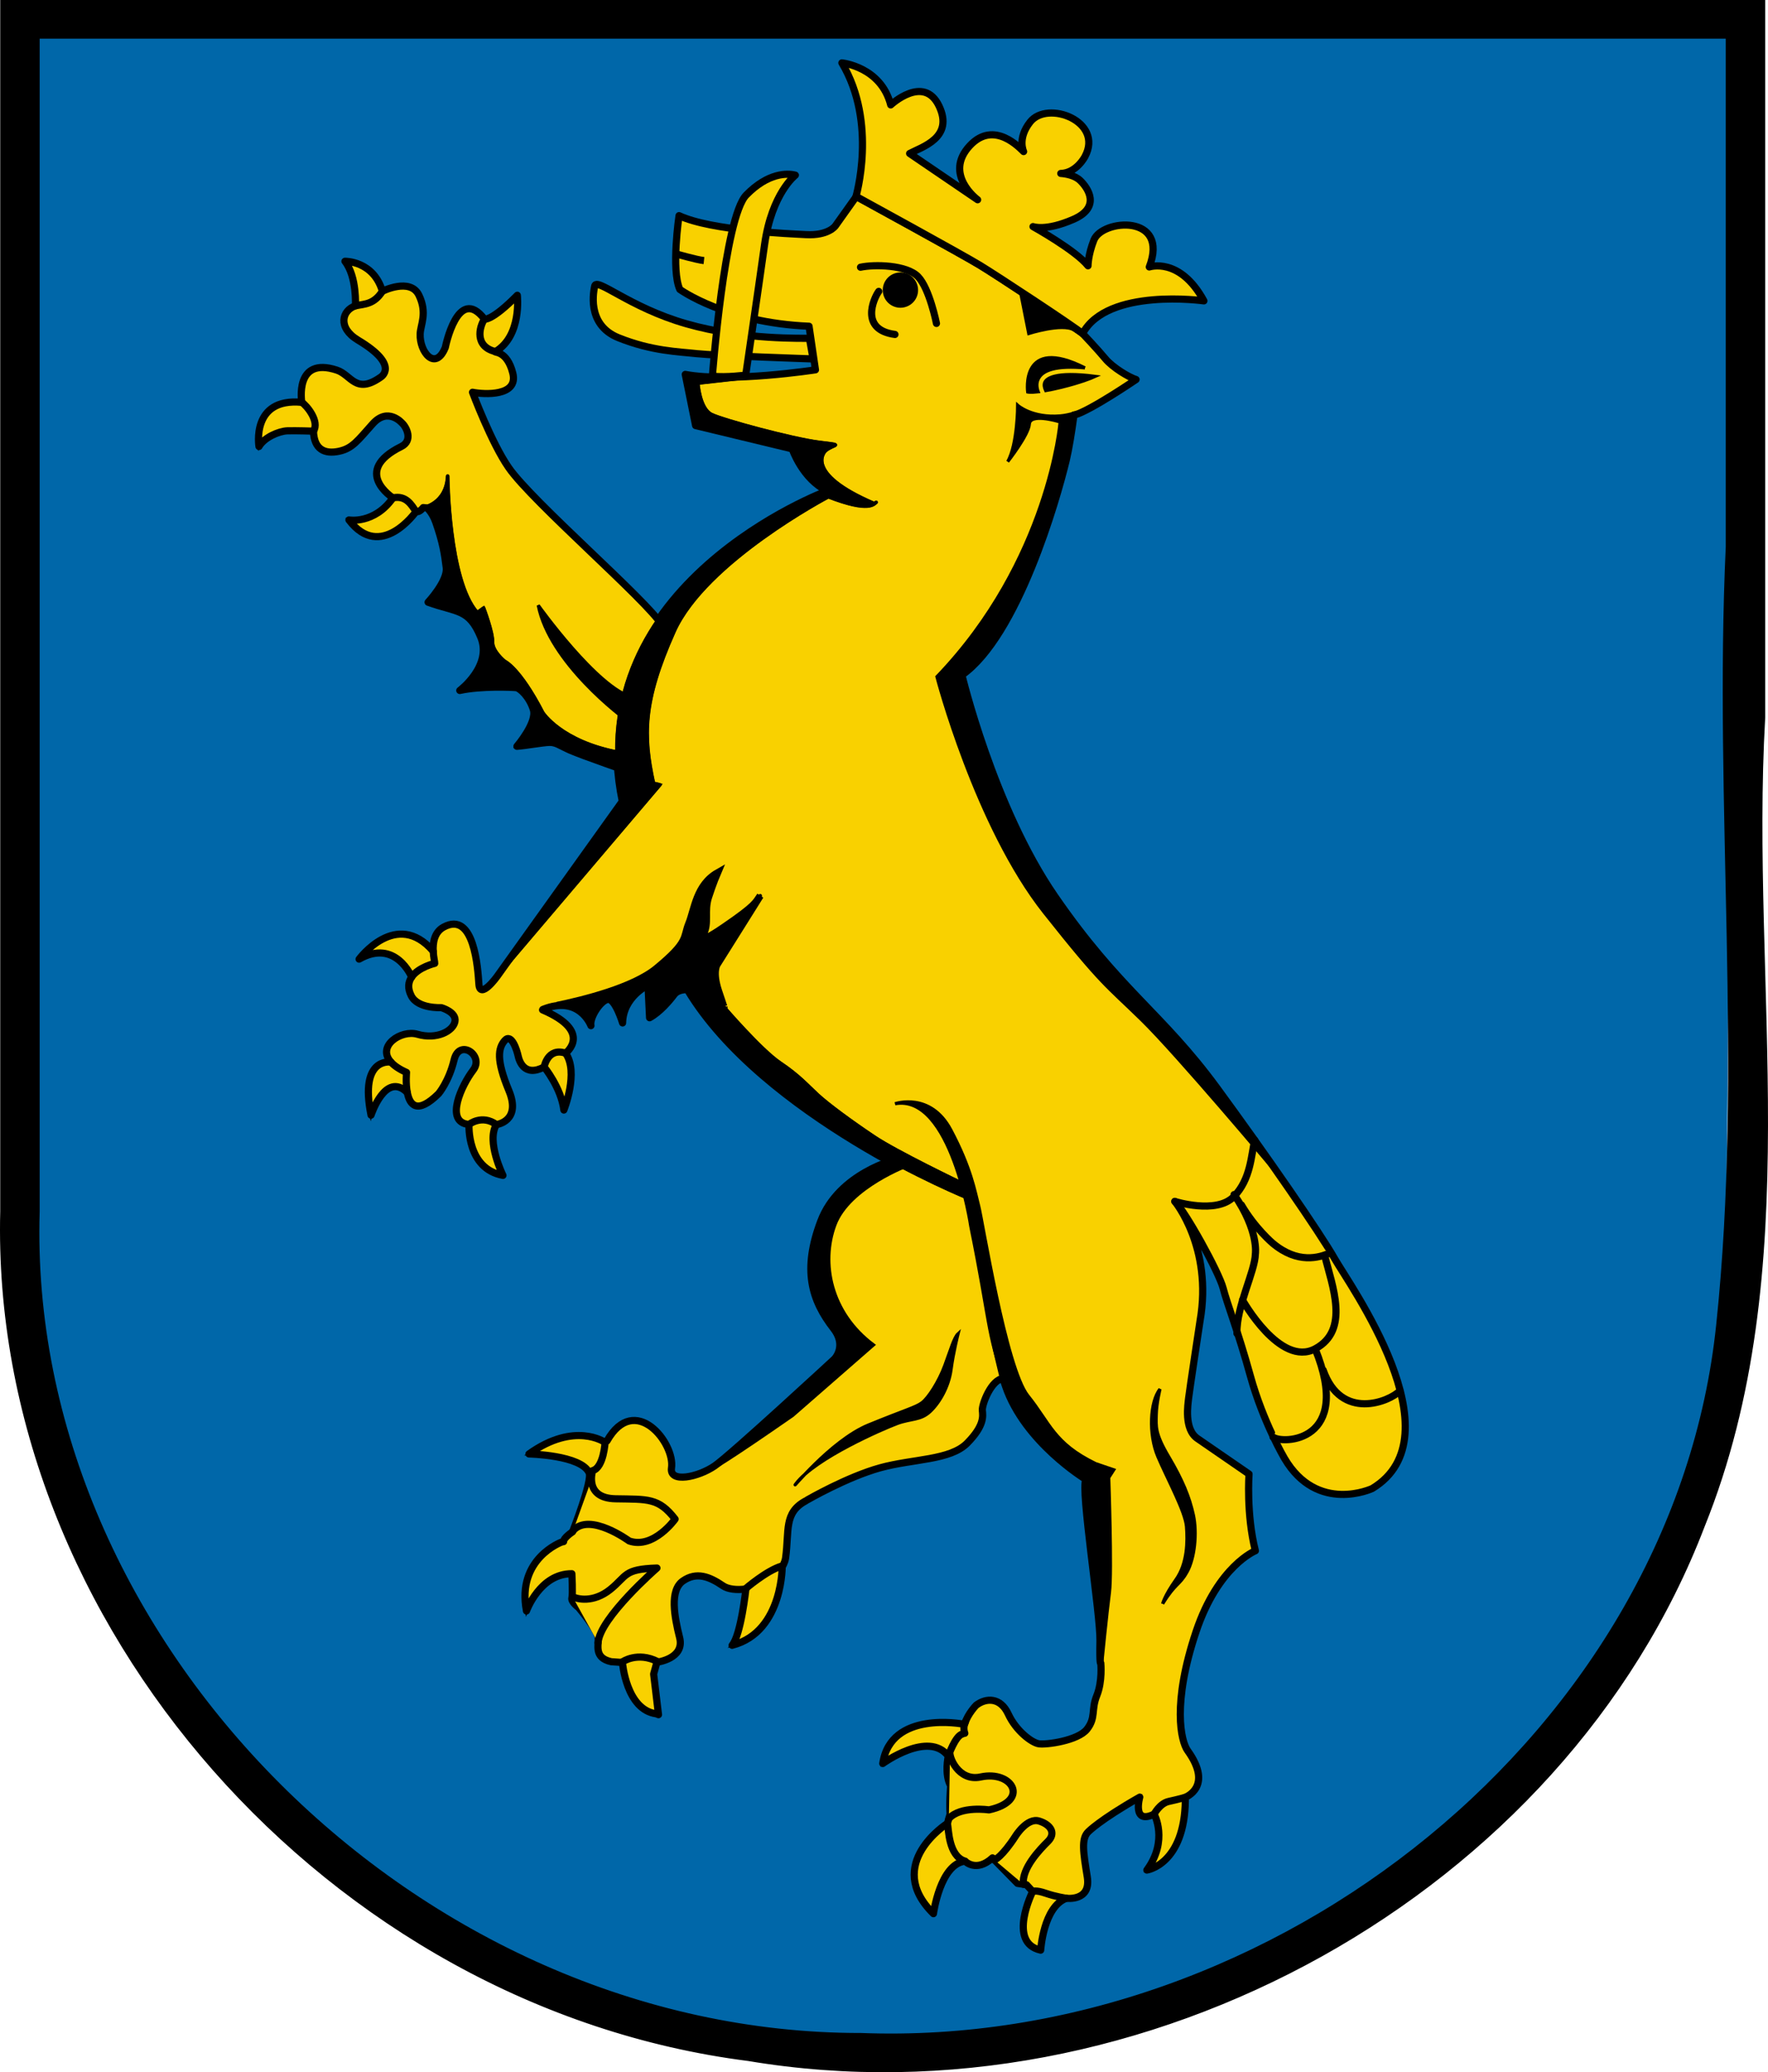 <svg xmlns:dc="http://purl.org/dc/elements/1.1/" xmlns:cc="http://creativecommons.org/ns#" xmlns:rdf="http://www.w3.org/1999/02/22-rdf-syntax-ns#" xmlns:svg="http://www.w3.org/2000/svg" xmlns="http://www.w3.org/2000/svg" xmlns:sodipodi="http://sodipodi.sourceforge.net/DTD/sodipodi-0.dtd" xmlns:inkscape="http://www.inkscape.org/namespaces/inkscape" width="532.961" height="624.699" id="svg3090" sodipodi:version="0.32" inkscape:version="0.46" sodipodi:docname="Wappen_Biberach.svg" inkscape:output_extension="org.inkscape.output.svg.inkscape"><defs id="defs3092"><clipPath id="clipPath3255"><path d="M 0.03,841.95 L 595.29,841.95 L 595.29,0.03 L 0.03,0.03 L 0.03,841.95 z" id="path3257"></path></clipPath><clipPath id="clipPath3249"><path d="M -0.138,841.445 L 595.138,841.445 L 595.138,-0.445 L -0.138,-0.445 L -0.138,841.445 z" id="path3251"></path></clipPath><clipPath id="clipPath307"><path id="path309" d="M 9.827,586.634 L 68.413,586.634 L 68.413,556.931 L 9.827,556.931 L 9.827,586.634 z"></path></clipPath><clipPath id="clipPath313"><path id="path315" d="M -0.429,595.138 L 1133.429,595.138 L 1133.429,-0.138 L -0.429,-0.138 L -0.429,595.138 z"></path></clipPath><clipPath id="clipPath319"><path id="path321" d="M 0.015,595.29 L 1133.865,595.29 L 1133.865,0 L 0.015,0 L 0.015,595.29 z"></path></clipPath><clipPath id="clipPath327"><path id="path329" d="M 0.015,0 L 1133.865,0 L 1133.865,595.29 L 0.015,595.29 L 0.015,0 z"></path></clipPath><clipPath id="clipPath335"><path id="path337" d="M 9.827,586.634 L 68.413,586.634 L 68.413,556.931 L 9.827,556.931 L 9.827,586.634 z"></path></clipPath><clipPath id="clipPath341"><path id="path343" d="M -0.429,595.138 L 1133.429,595.138 L 1133.429,-0.138 L -0.429,-0.138 L -0.429,595.138 z"></path></clipPath><clipPath id="clipPath347"><path id="path349" d="M 0.015,595.29 L 1133.865,595.29 L 1133.865,0 L 0.015,0 L 0.015,595.29 z"></path></clipPath><clipPath id="clipPath357"><path id="path359" d="M -0.313,-19.242 L 34.199,-19.242 L 34.199,1.325 L -0.313,1.325 L -0.313,-19.242 z"></path></clipPath><clipPath id="clipPath365"><path id="path367" d="M 0,1 L 0,-0.325 L 1,-0.325 L 1,1"></path></clipPath><clipPath id="clipPath371"><path id="path373" d="M -0.015,1.026 L 1.769,1.026 L 1.769,0 L -0.015,0 L -0.015,1.026 z"></path></clipPath><clipPath id="clipPath377"><path id="path379" d="M -0.327,1.32 L 34.186,1.32 L 34.186,-19.247 L -0.327,-19.247 L -0.327,1.32 z"></path></clipPath><clipPath id="clipPath383"><path id="path385" d="M -0.313,1.325 L 34.2,1.325 L 34.2,-19.242 L -0.313,-19.242 L -0.313,1.325 z"></path></clipPath></defs><path style="opacity:1;fill:#0067a9;fill-opacity:1;fill-rule:nonzero;stroke:none;stroke-width:3;stroke-linecap:square;stroke-linejoin:miter;stroke-miterlimit:4;stroke-dasharray:none;stroke-opacity:1" d="M 216.514,618.608 C 184.407,612.496 156.352,601.897 130.143,585.978 C 60.599,543.739 14.323,475.269 5.243,401.175 C 3.807,389.457 3.082,320.726 3.078,196.057 L 3.073,8.562 L 262.634,8.562 L 522.195,8.562 L 521.403,205.848 C 520.535,422.077 520.988,413.496 508.465,450.874 C 496.637,486.177 478.959,513.949 449.652,543.268 C 409.377,583.56 360.866,609.031 306.734,618.307 C 284.783,622.069 235.555,622.233 216.514,618.608 L 216.514,618.608 z" id="path3878"></path><path d="M 1.643,1.574 C 1.643,122.778 1.643,243.981 1.643,365.185 C -1.46,488.473 100.168,603.806 225.792,619.759 C 344.249,639.627 470.267,569.644 512.36,459.715 C 543.482,382.542 525.911,297.287 530.544,216.286 C 530.544,144.73 530.544,73.131 530.544,1.574 C 354.258,1.574 177.929,1.574 1.643,1.574 z M 10.386,10.083 C 180.858,10.083 351.33,10.083 521.802,10.083 C 521.802,61.687 521.802,113.248 521.802,164.852 C 518.174,243.003 527.135,321.536 518.917,399.474 C 506.197,522.209 385.38,619.249 259.537,614.442 C 125.607,614.612 6.408,495.578 10.386,365.185 C 10.386,246.832 10.386,128.436 10.386,10.083 z" id="path2244" style="fill:#000000;fill-opacity:1;fill-rule:nonzero;stroke:#000000;stroke-width:3.148;stroke-linecap:round;stroke-linejoin:miter;stroke-miterlimit:4;stroke-dasharray:none;stroke-dashoffset:0;stroke-opacity:1"></path><path d="M 326.351,100.558 C 326.351,100.558 330.988,105.465 333.189,108.136 C 335.39,110.807 340.411,113.798 342.458,114.4 C 342.458,114.4 328.522,123.904 323.915,125.1 L 323.759,125.082 C 323.054,130.236 322.258,135.182 321.406,138.784 C 318.558,150.585 306.871,191.598 289.979,203.514 C 289.979,203.514 299.454,243.304 317.917,270.127 C 337.485,298.522 350.108,305.187 366.75,327.839 C 381.441,347.838 397.957,371.697 402.329,379.447 C 406.693,387.158 439.786,432.937 413.662,448.729 C 413.662,448.729 397.129,456.497 387.206,439.627 C 387.206,439.627 380.78,428.75 376.954,414.896 C 373.129,401.053 369.983,393.265 368.722,388.371 C 367.45,383.48 357.244,365.035 354.146,362.186 C 354.146,362.186 365.624,376.037 361.751,398.177 C 361.751,398.177 358.528,419.523 358.317,421.423 C 358.106,423.322 356.846,430.844 360.972,433.666 L 376.525,444.356 C 376.525,444.356 375.638,456.529 378.429,467.5 C 378.429,467.5 367.219,472.013 360.565,491.846 C 353.284,513.555 355.981,524.909 358.004,527.732 C 365.947,538.778 357.155,541.865 357.155,541.865 L 357.32,542.626 C 357.088,562.102 345.716,563.75 345.716,563.75 C 352.283,554.85 347.925,546.89 347.925,546.89 C 341.154,550.191 343.583,541.774 343.583,541.774 C 331.508,548.638 328.05,552.204 328.05,552.204 C 325.883,554.299 326.551,558.41 327.75,565.834 C 328.959,573.255 321.457,572.262 321.457,572.262 C 314.518,574.792 313.717,587.899 313.717,587.899 C 303.525,585.667 311.301,570.198 311.301,570.198 L 309.441,568.178 L 306.718,567.764 L 299.189,560.088 C 294.301,564.596 290.907,561.086 290.907,561.086 C 283.394,561.887 281.385,576.903 281.385,576.903 C 266.205,561.97 285.603,549.687 285.603,549.687 L 286.405,546.882 L 286.529,547.456 C 286.028,545.142 286.584,538.332 286.584,538.332 C 284.623,534.926 285.858,529.398 285.858,529.398 C 279.916,521.563 266.102,531.631 266.102,531.631 C 268.492,515.55 290.239,519.739 290.239,519.739 L 290.823,519.612 C 291.776,516.579 294.273,514.06 294.273,514.06 C 297.291,511.769 301.591,511.655 303.935,516.717 C 306.283,521.8 310.972,525.319 313.121,525.691 C 315.257,526.057 324.912,524.781 327.673,521.304 C 330.429,517.807 328.881,515.44 330.63,511.146 C 332.377,506.843 331.827,501.381 331.827,501.381 C 331.827,501.381 331.435,502.501 331.59,494.598 C 331.752,486.724 325.614,448.447 327.352,446 C 327.352,446 308.844,434.853 303.06,417.717 C 297.273,400.571 298.618,399.13 292.633,369.632 L 291.103,361.494 C 291.103,361.494 229.877,336.229 207.206,298.348 C 207.206,298.348 204.466,298.124 203.195,299.85 C 201.912,301.578 198.954,305.118 195.81,306.825 L 195.336,296.998 C 195.336,296.998 187.831,300.489 187.674,308.383 C 187.674,308.383 185.462,301.003 183.241,301.277 C 181.025,301.571 177.631,306.843 178.144,309.207 C 178.144,309.207 174.654,299.836 163.633,304.297 L 163.547,304.44 C 178.982,311.065 170.491,317.493 170.491,317.493 C 174.564,323.216 169.977,334.638 169.977,334.638 C 169.149,327.891 164.038,321.668 164.038,321.668 C 158.053,324.798 156.519,319.839 156.185,318.297 C 155.85,316.754 154.222,311.36 152.179,313.646 C 150.161,315.937 149.548,319.508 153.406,328.788 C 157.25,338.061 149.632,339.029 149.632,339.029 C 146.534,344.092 151.621,354.327 151.621,354.327 C 140.607,352.315 141.383,338.985 141.383,338.985 L 141.361,338.99 C 133.858,338.318 139.23,327.047 142.629,322.613 C 146.045,318.207 138.463,312.944 136.897,319.487 C 135.332,326.039 132.211,329.698 132.211,329.698 C 125.715,336.108 123.499,333.099 122.78,329.351 L 122.769,329.353 C 116.201,322.856 111.848,336.174 111.848,336.174 C 108.282,318.588 117.806,320.178 117.806,320.178 L 117.866,320.186 C 113.446,315.304 120.957,310.372 125.8,311.786 C 131.696,313.5 136.624,310.806 137.145,307.949 C 137.686,305.077 133.03,303.768 133.03,303.768 C 133.03,303.768 125.978,304.147 123.986,300.22 C 122.768,297.854 123.102,295.98 124.092,294.533 L 124.099,294.562 C 124.099,294.562 119.292,282.858 108.244,289.147 C 108.244,289.147 119.495,273.929 130.542,286.714 L 130.591,286.776 C 130.454,284.248 130.864,281.042 133.733,279.478 C 142.979,274.47 144.035,291.969 144.372,296.721 C 144.72,301.471 149.836,294.386 149.836,294.386 L 187.588,241.591 C 174.015,175.798 249.363,147.976 249.363,147.976 C 241.947,144.51 238.79,135.316 238.79,135.316 L 209.681,128.291 L 206.573,112.873 C 220.233,115.43 245.812,111.489 245.812,111.489 L 243.889,98.341 C 218.838,97.343 204.933,87.259 204.933,87.259 C 202.272,81.385 204.691,65.007 204.691,65.007 C 214.422,69.555 238.162,70.465 242.956,70.73 C 249.689,71.102 251.804,68.117 251.804,68.117 L 257.973,59.438 L 258.531,59.462 C 258.531,59.462 290.431,76.92 295.431,79.978 C 300.442,83.033 323.337,98.095 326.351,100.558" id="path511" style="fill:#f9d100;fill-opacity:1;fill-rule:nonzero;stroke:#000000;stroke-width:0.952;stroke-opacity:1"></path><path d="M 326.355,100.56 C 326.355,100.56 330.994,105.467 333.194,108.134 C 335.396,110.812 340.412,113.795 342.465,114.409 C 342.465,114.409 328.517,123.909 323.92,125.094 L 323.753,125.086 C 323.049,130.236 322.258,135.184 321.407,138.789 C 318.561,150.592 306.866,191.597 289.978,203.511 C 289.978,203.511 299.456,243.301 317.925,270.12 C 337.477,298.524 350.108,305.184 366.757,327.83 C 381.445,347.846 397.959,371.701 402.331,379.447 C 406.695,387.161 439.789,432.938 413.659,448.732 C 413.659,448.732 397.129,456.498 387.205,439.63 C 387.205,439.63 380.787,428.754 376.953,414.891 C 373.124,401.048 369.979,393.258 368.72,388.368 C 367.45,383.48 357.241,365.042 354.15,362.182 C 354.15,362.182 365.626,376.032 361.756,398.174 C 361.756,398.174 358.518,419.517 358.314,421.426 C 358.108,423.324 356.848,430.845 360.967,433.659 L 376.516,444.364 C 376.516,444.364 375.644,456.523 378.433,467.502 C 378.433,467.502 367.219,472.008 360.565,491.841 C 353.282,513.554 355.988,524.915 358,527.733 C 365.954,538.772 357.161,541.871 357.161,541.871 L 357.325,542.629 C 357.092,562.107 345.722,563.756 345.722,563.756 C 352.284,554.843 347.922,546.886 347.922,546.886 C 341.157,550.184 343.58,541.771 343.58,541.771 C 331.5,548.638 328.06,552.208 328.06,552.208 C 325.886,554.29 326.559,558.413 327.76,565.831 C 328.96,573.249 321.464,572.26 321.464,572.26 C 314.522,574.791 313.712,587.897 313.712,587.897 C 303.532,585.669 311.299,570.206 311.299,570.206 L 309.438,568.183 L 306.722,567.767 L 299.186,560.08 C 294.295,564.593 290.908,561.08 290.908,561.08 C 283.395,561.893 281.387,576.902 281.387,576.902 C 266.212,561.967 285.602,549.687 285.602,549.687 L 286.405,546.877 L 286.531,547.456 C 286.028,545.138 286.582,538.332 286.582,538.332 C 284.628,534.917 285.858,529.399 285.858,529.399 C 279.912,521.565 266.109,531.629 266.109,531.629 C 268.491,515.547 290.241,519.744 290.241,519.744 L 290.82,519.619 C 291.784,516.585 294.271,514.06 294.271,514.06 C 297.294,511.772 301.593,511.656 303.937,516.719 C 306.287,521.803 310.977,525.32 313.118,525.683 C 315.262,526.057 324.914,524.78 327.669,521.303 C 330.429,517.803 328.879,515.437 330.63,511.151 C 332.375,506.835 331.832,501.381 331.832,501.381 C 331.832,501.381 331.436,502.504 331.588,494.605 C 331.744,486.728 325.617,448.451 327.358,445.999 C 327.358,445.999 308.846,434.856 303.056,417.721 C 297.275,400.573 298.618,399.134 292.628,369.631 L 291.095,361.491 C 291.095,361.491 229.883,336.23 207.206,298.354 C 207.206,298.354 204.466,298.131 203.196,299.852 C 201.904,301.577 198.954,305.118 195.814,306.814 L 195.338,296.989 C 195.338,296.989 187.824,300.494 187.68,308.379 C 187.68,308.379 185.453,301.008 183.239,301.278 C 181.03,301.57 177.628,306.842 178.139,309.202 C 178.139,309.202 174.653,299.841 163.64,304.303 L 163.549,304.445 C 178.984,311.06 170.493,317.49 170.493,317.49 C 174.57,323.214 169.975,334.636 169.975,334.636 C 169.151,327.887 164.039,321.659 164.039,321.659 C 158.046,324.801 156.519,319.847 156.183,318.298 C 155.85,316.76 154.227,311.364 152.175,313.652 C 150.156,315.943 149.539,319.507 153.405,328.786 C 157.249,338.069 149.635,339.025 149.635,339.025 C 146.54,344.086 151.62,354.337 151.62,354.337 C 140.612,352.311 141.384,338.982 141.384,338.982 L 141.353,338.989 C 133.86,338.319 139.225,327.039 142.634,322.615 C 146.046,318.202 138.462,312.94 136.893,319.492 C 135.324,326.043 132.211,329.697 132.211,329.697 C 125.723,336.101 123.494,333.098 122.782,329.358 L 122.772,329.361 C 116.198,322.854 111.849,336.175 111.849,336.175 C 108.277,318.581 117.802,320.178 117.802,320.178 L 117.859,320.188 C 113.448,315.309 120.949,310.373 125.8,311.781 C 131.687,313.494 136.622,310.813 137.147,307.941 C 137.684,305.078 133.032,303.77 133.032,303.77 C 133.032,303.77 125.987,304.15 123.987,300.215 C 122.769,297.854 123.102,295.983 124.1,294.531 L 124.107,294.563 C 124.107,294.563 119.295,282.853 108.248,289.143 C 108.248,289.143 119.489,273.93 130.546,286.713 L 130.594,286.78 C 130.464,284.248 130.874,281.048 133.733,279.48 C 142.974,274.475 144.032,291.974 144.367,296.723 C 144.714,301.479 149.838,294.378 149.838,294.378 L 187.594,241.588 C 174.013,175.803 249.361,147.969 249.361,147.969 C 241.948,144.512 238.794,135.312 238.794,135.312 L 209.693,128.295 L 206.568,112.866 C 220.23,115.431 245.82,111.492 245.82,111.492 L 243.884,98.343 C 218.834,97.343 204.93,87.252 204.93,87.252 C 202.278,81.384 204.695,65.007 204.695,65.007 C 214.42,69.561 238.16,70.47 242.96,70.731 C 249.693,71.102 251.804,68.118 251.804,68.118 L 257.977,59.443 L 258.533,59.466 C 258.533,59.466 290.438,76.918 295.428,79.984 C 300.446,83.032 323.338,98.092 326.355,100.56" id="path515" style="fill:none;stroke:#000000;stroke-width:2.156;stroke-linecap:round;stroke-linejoin:round;stroke-miterlimit:4;stroke-dasharray:none;stroke-opacity:1"></path><path d="M 243.413,452.148 C 243.413,452.148 255.285,445.266 265.295,442.485 C 275.312,439.733 286.441,440.27 291.591,435.022 C 296.744,429.783 296.31,426.916 296.123,425.186 C 295.949,423.463 298.806,415.771 302.496,415.551 C 302.496,415.551 298.72,400.848 298.065,393.327 C 297.421,385.804 291.834,359.119 291.834,359.119 L 269.918,348.733 L 270.272,349.443 C 270.272,349.443 252.884,353.597 247.404,368.164 C 241.917,382.701 244.513,391.851 251.284,400.53 C 254.816,405.056 252.471,408.712 251.511,409.707 C 251.511,409.707 220.407,438.467 215.451,441.902 C 210.494,445.328 201.745,447.153 202.428,442.552 C 203.552,435.049 191.365,419.612 182.982,434.395 L 182.257,434.738 C 182.257,434.738 173.231,428.453 159.444,438.318 C 159.444,438.318 175.238,438.631 177.592,444.013 C 178.631,446.418 172.596,461.788 172.596,461.788 C 172.596,461.788 169.846,463.576 169.899,464.744 L 169.338,464.866 C 169.338,464.866 155.671,469.808 158.705,485.645 C 158.705,485.645 162.744,474.352 172.387,474.425 C 172.387,474.425 172.716,480.443 172.401,481.702 C 172.082,482.941 174.403,484.592 174.403,484.592 C 174.403,484.592 179.973,491.254 180.285,493.557 C 180.569,495.846 178.865,499.747 184.235,500.933 L 187.626,501.181 C 187.626,501.181 188.754,515.485 197.868,516.647 L 198.501,516.913 L 197.034,504.671 L 198.023,501.101 C 198.023,501.101 206.448,500.061 204.874,493.724 C 203.298,487.376 201.779,479.453 205.882,476.585 C 209.978,473.74 213.849,475.272 217.986,478.092 C 219.444,479.07 222.044,479.407 224.851,479.016 C 224.851,479.016 223.361,492.852 220.692,495.989 C 236.548,491.929 235.781,470.557 235.784,472.359 C 235.784,472.359 236.611,471.081 236.813,469.681 C 237.953,461.388 236.21,456.061 242.89,452.448" id="path517" style="fill:#f9d100;fill-opacity:1;fill-rule:nonzero;stroke:#000000;stroke-width:0.952;stroke-opacity:1"></path><path d="M 243.412,452.145 C 243.412,452.145 255.292,445.266 265.302,442.489 C 275.307,439.734 286.433,440.267 291.584,435.024 C 296.746,429.779 296.313,426.916 296.124,425.181 C 295.948,423.454 298.806,415.774 302.497,415.547 C 302.497,415.547 298.723,400.843 298.076,393.328 C 297.415,385.804 291.826,359.115 291.826,359.115 L 269.926,348.728 L 270.269,349.448 C 270.269,349.448 252.89,353.603 247.409,368.162 C 241.913,382.703 244.514,391.847 251.283,400.529 C 254.814,405.058 252.475,408.721 251.51,409.713 C 251.51,409.713 220.401,438.468 215.453,441.902 C 210.493,445.327 201.744,447.158 202.423,442.554 C 203.553,435.05 191.358,419.613 182.979,434.392 L 182.262,434.747 C 182.262,434.747 173.23,428.453 159.449,438.314 C 159.449,438.314 175.238,438.631 177.596,444.01 C 178.635,446.411 172.594,461.797 172.594,461.797 C 172.594,461.797 169.847,463.574 169.901,464.742 L 169.332,464.866 C 169.332,464.866 155.664,469.804 158.703,485.649 C 158.703,485.649 162.752,474.357 172.386,474.419 C 172.386,474.419 172.712,480.449 172.398,481.698 C 172.081,482.936 174.405,484.594 174.405,484.594 C 174.405,484.594 179.975,491.252 180.287,493.557 C 180.573,495.844 178.87,499.744 184.238,500.941 L 187.631,501.176 C 187.631,501.176 188.759,515.483 197.871,516.651 L 198.501,516.911 L 197.037,504.663 L 198.018,501.097 C 198.018,501.097 206.453,500.062 204.879,493.718 C 203.294,487.376 201.785,479.451 205.876,476.59 C 209.981,473.747 213.842,475.27 217.983,478.09 C 219.444,479.075 222.041,479.406 224.848,479.018 C 224.848,479.018 223.358,492.855 220.696,495.992 C 236.552,491.936 235.777,470.558 235.781,472.355 C 235.781,472.355 236.609,471.084 236.812,469.683 C 237.96,461.391 236.207,456.057 242.895,452.455" id="path521" style="fill:none;stroke:#000000;stroke-width:2.156;stroke-linecap:round;stroke-linejoin:round;stroke-miterlimit:4;stroke-dasharray:none;stroke-opacity:1"></path><path d="M 167.914,303.101 C 175.653,301.5 190.815,297.804 197.95,291.888 C 207.764,283.781 205.893,282.73 207.629,278.426 C 209.387,274.118 209.869,266.776 216.3,263.109 C 216.3,263.109 214.928,266.297 213.571,270.519 C 212.216,274.751 213.807,278.322 212.045,281.595 C 212.045,281.595 208.679,286.064 218.385,279.392 C 228.107,272.739 227.748,272 229.176,270.036 C 229.176,270.036 217.969,287.955 216.126,290.848 C 216.126,290.848 214.729,293.005 216.562,298.609 C 218.392,304.202 218.262,303.601 218.262,303.601" id="path523" style="fill:none;stroke:#000000;stroke-width:2.156;stroke-linecap:butt;stroke-linejoin:miter;stroke-miterlimit:4;stroke-dasharray:none;stroke-opacity:1"></path><path d="M 199.499,188.383 C 195.016,180.988 160.556,151.349 153.353,141.002 C 148.147,133.526 142.438,118.258 142.438,118.258 C 145.949,118.947 156.339,119.541 154.59,112.507 C 152.832,105.484 148.712,106.377 149.357,105.989 C 157.388,101.234 155.938,89.019 155.938,89.019 C 148.102,96.952 146.033,96.189 146.033,96.189 C 138.019,85.739 134.239,104.732 134.239,104.732 C 131.292,112.06 126.433,106.186 126.65,100.63 C 126.783,97.826 128.897,94.406 126.293,89.007 C 123.684,83.587 115.266,87.805 115.266,87.805 C 112.561,78.585 103.985,78.767 103.985,78.767 C 107.639,83.473 107.133,92.198 107.133,92.198 C 103.123,93.544 101.647,98.773 107.942,102.544 C 120.853,110.265 114.676,113.758 114.676,113.758 C 107.203,118.972 105.912,113.018 101.534,111.585 C 88.664,107.356 90.967,121.281 90.967,121.281 C 75.587,119.842 78.069,134.598 78.069,134.598 C 79.642,131.875 84.004,129.987 86.602,129.88 C 89.217,129.799 94.498,129.979 94.498,129.979 C 94.672,135.44 97.804,136.987 102.239,136.026 C 106.235,135.159 107.787,132.886 112.383,127.737 C 116.983,122.608 121.216,127.551 121.216,127.551 C 122.54,128.776 124.573,132.839 120.951,134.619 C 105.852,142.066 118.453,150.092 118.453,150.092 C 112.832,158.104 105.192,156.747 105.192,156.747 C 114.724,169.374 125.383,154.244 125.383,154.244 C 126.408,154.58 127.586,153.02 127.586,153.02 L 128.738,153.133 C 128.738,153.133 130.345,154.524 131.371,157.47 C 133.484,163.525 134.02,167.085 134.519,171.119 C 135.02,175.162 129.045,181.542 129.045,181.542 C 137.846,184.728 141.336,183.423 144.918,192.08 C 148.483,200.719 138.598,208.144 138.598,208.144 C 145.076,206.739 154.421,207.177 155.562,207.292 C 156.73,207.422 159.551,210.02 160.781,213.906 C 162,217.794 155.823,224.973 155.823,224.973 C 158.428,224.792 163.496,223.879 165.56,223.804 C 167.613,223.732 168.797,224.801 171.931,226.192 C 175.068,227.593 190.769,233.063 190.769,233.063 L 199.499,188.383" id="path525" style="fill:#f8e530;fill-opacity:1;fill-rule:nonzero;stroke:#000000;stroke-width:0.952;stroke-opacity:1"></path><path d="M 199.502,188.391 C 195.017,180.99 160.547,151.352 153.359,140.996 C 148.144,133.533 142.437,118.256 142.437,118.256 C 145.94,118.941 156.341,119.543 154.585,112.511 C 152.828,105.478 148.708,106.371 149.353,105.989 C 157.391,101.234 155.944,89.015 155.944,89.015 C 148.099,96.95 146.027,96.196 146.027,96.196 C 138.013,85.744 134.242,104.731 134.242,104.731 C 131.286,112.058 126.427,106.183 126.656,100.629 C 126.778,97.833 128.893,94.407 126.287,89.004 C 123.689,83.587 115.269,87.796 115.269,87.796 C 112.555,78.588 103.989,78.769 103.989,78.769 C 107.645,83.47 107.143,92.195 107.143,92.195 C 103.124,93.552 101.651,98.769 107.942,102.546 C 120.859,110.27 114.675,113.751 114.675,113.751 C 107.201,118.968 105.912,113.026 101.539,111.58 C 88.664,107.356 90.968,121.286 90.968,121.286 C 75.585,119.845 78.069,134.607 78.069,134.607 C 79.639,131.873 83.996,129.991 86.608,129.876 C 89.217,129.796 94.496,129.975 94.496,129.975 C 94.677,135.441 97.804,136.991 102.24,136.03 C 106.234,135.164 107.781,132.886 112.38,127.741 C 116.991,122.604 121.21,127.558 121.21,127.558 C 122.543,128.77 124.571,132.831 120.954,134.619 C 105.857,142.074 118.45,150.089 118.45,150.089 C 112.84,158.101 105.189,156.748 105.189,156.748 C 114.723,169.376 125.386,154.244 125.386,154.244 C 126.409,154.585 127.58,153.018 127.58,153.018 L 128.741,153.13 C 128.741,153.13 130.345,154.526 131.37,157.47 C 133.487,163.52 134.029,167.087 134.517,171.118 C 135.028,175.155 129.045,181.549 129.045,181.549 C 137.854,184.725 141.332,183.419 144.919,192.074 C 148.482,200.723 138.598,208.15 138.598,208.15 C 145.078,206.745 154.417,207.18 155.567,207.295 C 156.732,207.428 159.557,210.026 160.774,213.91 C 161.992,217.794 155.827,224.978 155.827,224.978 C 158.425,224.801 163.498,223.877 165.557,223.806 C 167.616,223.735 168.796,224.802 171.931,226.186 C 175.063,227.603 190.764,233.057 190.764,233.057 L 199.502,188.391 z" id="path529" style="fill:#f9d100;fill-opacity:1;stroke:#000000;stroke-width:2.156;stroke-linecap:round;stroke-linejoin:round;stroke-miterlimit:4;stroke-dasharray:none;stroke-opacity:1"></path><path d="M 243.99,102.005 C 242.356,101.894 224.35,102.598 206.958,97.63 C 189.556,92.664 179.574,83.221 179.237,86.38 C 179.147,87.103 176.404,97.815 186.478,101.833 C 196.555,105.861 204.399,105.993 210.046,106.611 C 215.702,107.218 245.1,108.205 245.1,108.205 L 243.99,102.005" id="path531" style="fill:#f8e530;fill-opacity:1;fill-rule:nonzero;stroke:#000000;stroke-width:0.952;stroke-opacity:1"></path><path d="M 243.994,102.003 C 242.36,101.895 224.354,102.6 206.958,97.623 C 189.557,92.67 179.564,83.22 179.235,86.381 C 179.149,87.106 176.406,97.806 186.48,101.832 C 196.554,105.859 204.403,105.988 210.055,106.616 C 215.703,107.223 245.107,108.205 245.107,108.205 L 243.994,102.003 z M 164.039,321.659 C 164.039,321.659 165.04,315.694 170.493,317.49 M 141.353,338.989 C 141.353,338.989 145.271,335.845 149.635,339.025 M 117.859,320.188 C 118.807,321.251 120.328,322.312 122.549,323.297 C 122.549,323.297 122.236,326.531 122.782,329.358 M 130.594,286.78 C 130.693,288.611 131.088,290.125 131.052,290.42 C 131.052,290.42 126.156,291.548 124.1,294.531" id="path535" style="fill:#f9d100;fill-opacity:1;stroke:#000000;stroke-width:2.156;stroke-linecap:round;stroke-linejoin:round;stroke-miterlimit:4;stroke-dasharray:none;stroke-opacity:1"></path><path d="M 258.531,59.462 C 258.531,59.462 290.431,76.92 295.431,79.978 C 300.442,83.033 323.337,98.095 326.351,100.558 C 333.821,86.606 362.916,90.693 362.916,90.693 C 355.646,77.327 346.456,80.48 346.456,80.48 C 352.614,64.43 332.249,66.019 329.761,72.378 C 327.976,76.886 327.985,80.126 327.985,80.126 C 324.213,75.414 311.4,68.304 311.4,68.304 C 311.4,68.304 315.167,69.796 323.564,66.132 C 331.97,62.456 327.964,56.666 325.62,54.42 C 323.997,52.846 321.279,52.399 319.775,52.291 C 324.528,52.151 327.054,47.212 327.054,47.212 C 332.781,36.548 315.755,30.123 310.533,36.774 C 306.605,41.747 308.565,45.692 308.565,45.692 C 307.712,44.956 299.777,35.897 292.319,43.944 C 284.329,52.573 294.706,60.212 294.706,60.212 L 274.205,46.267 C 277.916,44.303 287.649,41.488 283.057,31.911 C 278.445,22.349 268.504,31.629 268.504,31.629 C 265.544,20.094 253.791,18.956 253.791,18.956 C 264.618,37.07 257.973,59.438 257.973,59.438 L 258.531,59.462" id="path537" style="fill:#f7e537;fill-opacity:1;fill-rule:nonzero;stroke:#000000;stroke-width:0.952;stroke-opacity:1"></path><path d="M 258.533,59.466 C 258.533,59.466 290.438,76.918 295.428,79.984 C 300.446,83.032 323.338,98.092 326.355,100.56 C 333.821,86.607 362.918,90.701 362.918,90.701 C 355.65,77.328 346.449,80.482 346.449,80.482 C 352.62,64.427 332.248,66.02 329.753,72.375 C 327.974,76.887 327.982,80.129 327.982,80.129 C 324.213,75.419 311.398,68.313 311.398,68.313 C 311.398,68.313 315.171,69.789 323.566,66.126 C 331.972,62.461 327.958,56.668 325.63,54.426 C 323.997,52.85 321.272,52.393 319.771,52.288 C 324.529,52.15 327.055,47.211 327.055,47.211 C 332.785,36.547 315.759,30.123 310.538,36.771 C 306.608,41.749 308.567,45.693 308.567,45.693 C 307.713,44.963 299.768,35.896 292.323,43.942 C 284.323,52.583 294.705,60.217 294.705,60.217 L 274.206,46.271 C 277.915,44.297 287.654,41.49 283.053,31.92 C 278.44,22.351 268.505,31.632 268.505,31.632 C 265.54,20.096 253.787,18.96 253.787,18.96 C 264.622,37.075 257.977,59.443 257.977,59.443 L 258.533,59.466 z M 118.45,150.089 C 122.37,149.239 124.069,152.191 125.386,154.244 M 90.968,121.286 C 92.496,122.278 96.394,127.026 94.496,129.975 M 107.143,92.195 C 109.872,91.603 112.672,91.846 115.269,87.796 M 146.027,96.196 C 144.416,98.686 143.048,104.488 149.353,105.989 M 285.858,529.399 C 285.858,529.399 287.979,523.202 290.139,522.734 M 290.842,522.515 C 290.842,522.515 290.141,520.913 291.031,519.065 M 286.402,527.99 C 285.858,529.399 288.853,537.156 295.628,535.687 C 305.206,533.61 310.651,542.899 298.113,545.617 C 298.113,545.617 289.61,544.306 286.027,548.238 M 285.602,549.687 C 285.982,551.436 285.898,559.497 290.908,561.08 M 311.299,570.206 C 311.299,570.206 312.169,569.686 315.223,570.745 C 318.276,571.804 321.464,572.26 321.464,572.26 M 347.922,546.886 C 347.922,546.886 349.604,543.653 352.301,543.068 C 354.988,542.485 357.161,541.871 357.161,541.871 M 299.809,560.717 C 299.809,560.717 302.099,559.779 306.184,553.432 C 306.184,553.432 309.649,547.893 313.202,548.965 C 316.732,550.031 318.411,552.634 315.886,555.134 C 313.361,557.634 308.019,563.217 308.479,568.037 M 182.42,434.613 C 182.42,434.613 182.028,442.42 178.653,443.34 C 178.653,443.34 175.937,451.673 185.591,451.83 C 195.239,452.011 198.521,451.476 203.511,457.951 C 203.511,457.951 197.01,467.094 189.66,464.54 C 189.66,464.54 177.77,455.799 172.766,461.418 M 172.534,481.26 C 173.855,482.11 178.833,483.292 183.962,479.168 C 189.098,475.021 187.915,473.027 198.039,472.707 C 198.039,472.707 180.743,487.776 180.288,495.244 M 187.576,501.022 C 187.576,501.022 192.152,497.757 198.303,500.936 M 224.678,478.999 C 224.678,478.999 231.018,473.488 235.629,472.113" id="path541" style="fill:#f9d100;fill-opacity:1;stroke:#000000;stroke-width:2.156;stroke-linecap:round;stroke-linejoin:round;stroke-miterlimit:4;stroke-dasharray:none;stroke-opacity:1"></path><path d="M 314.928,115.306 C 314.638,116.031 314.818,116.914 315.224,117.758 C 316.515,117.53 318.079,117.211 319.999,116.743 C 325.708,115.319 328.857,114.066 330.183,113.458 C 317.813,111.864 315.389,114.181 314.928,115.306 z M 327.066,110.903 C 307.436,100.974 309.792,118.18 309.792,118.18 C 309.792,118.18 310.598,118.378 312.974,118.111 C 312.528,116.924 312.399,115.678 312.881,114.486 C 314.134,111.377 318.799,110.179 327.066,110.903" id="path543" style="fill:#000000;fill-opacity:1;fill-rule:nonzero;stroke:#000000;stroke-width:0.952;stroke-opacity:1"></path><path d="M 203.82,76.538 C 203.82,76.538 209.863,78.305 212.212,78.557" id="path547" style="fill:none;stroke:#000000;stroke-width:2.156;stroke-linecap:butt;stroke-linejoin:round;stroke-miterlimit:4;stroke-dasharray:none;stroke-opacity:1"></path><path d="M 214.741,113.411 C 214.741,113.411 218.371,65.488 224.967,58.777 C 231.547,52.048 237.324,52.183 239.751,52.806 C 239.751,52.806 232.67,58.256 230.486,73.661 C 228.318,89.084 224.786,113.066 224.786,113.066 C 224.786,113.066 218.989,113.867 214.741,113.411" id="path549" style="fill:#f8e530;fill-opacity:1;fill-rule:nonzero;stroke:#000000;stroke-width:0.952;stroke-opacity:1"></path><path d="M 214.75,113.409 C 214.75,113.409 218.371,65.494 224.968,58.779 C 231.55,52.046 237.328,52.183 239.757,52.803 C 239.757,52.803 232.666,58.258 230.491,73.667 C 228.318,89.086 224.793,113.073 224.793,113.073 C 224.793,113.073 218.987,113.869 214.75,113.409 z M 378.249,343.74 C 377.138,348.129 377.103,355.55 371.838,360.829 C 366.573,366.107 354.15,362.182 354.15,362.182 M 372.015,360.117 C 379.507,371.058 378.434,377.965 378.434,377.965 C 378.327,383.372 372.653,393.836 372.877,401.996 M 400.947,377.695 C 397.672,379.177 391.171,381.095 383.646,374.783 C 383.646,374.783 378.314,370.291 374.214,363.237 M 374.535,391.884 C 374.535,391.884 385.869,412.252 396.451,406.614 C 407.024,400.99 401.544,387.572 399.347,378.56 M 383.754,433.23 C 386.547,435.426 407.965,434.886 396.451,406.614 M 422.013,419.285 C 418.878,422.535 404.28,428.525 398.865,413.019 M 259.4,80.559 C 263.541,79.661 273.295,79.819 276.755,83.415 C 280.214,87.001 282.293,97.505 282.293,97.505 M 264.895,87.84 C 263.309,90.038 259.132,99.416 269.785,100.824" id="path553" style="fill:#f9d100;fill-opacity:1;stroke:#000000;stroke-width:2.156;stroke-linecap:round;stroke-linejoin:round;stroke-miterlimit:4;stroke-dasharray:none;stroke-opacity:1"></path><path d="M 276.168,86.433 C 276.736,89.054 275.072,91.62 272.456,92.188 C 269.84,92.755 267.262,91.108 266.694,88.487 C 266.123,85.857 267.786,83.28 270.401,82.713 C 273.017,82.146 275.598,83.802 276.168,86.433" id="path555" style="fill:#000000;fill-opacity:1;fill-rule:nonzero;stroke:#000000;stroke-width:0.952;stroke-opacity:1"></path><path d="M 215.451,441.902 C 220.407,438.467 251.511,409.707 251.511,409.707 C 252.471,408.712 254.816,405.056 251.284,400.53 C 244.513,391.851 241.917,382.701 247.404,368.164 C 252.884,353.597 270.272,349.443 270.272,349.443 L 269.918,348.733 L 274.253,351.106 C 274.253,351.106 255.942,357.78 251.673,369.257 C 247.394,380.747 250.374,395.789 263.304,405.442 L 238.953,426.7 C 220.506,439.522 213.997,443.543 212.465,443.906 L 215.432,441.813" id="path557" style="fill:#000000;fill-opacity:1;fill-rule:nonzero;stroke:#000000;stroke-width:0.952;stroke-opacity:1"></path><path d="M 350.477,483.482 C 350.477,483.482 351.006,481.099 354.482,476.204 C 357.97,471.315 358.01,464.669 357.666,460.209 C 357.315,455.718 351.987,446.001 349.065,439.189 C 346.144,432.388 346.657,422.501 349.677,418.761 C 349.677,418.761 348.607,423.093 348.546,426.555 C 348.482,429.996 348.13,432.112 352.278,439.103 C 356.429,446.104 358.566,451.295 359.741,456.714 C 360.916,462.134 360.152,469.776 357.809,473.929 C 355.472,478.06 354.465,477.046 350.477,483.482" id="path559" style="fill:#000000;fill-opacity:1;fill-rule:nonzero;stroke:#000000;stroke-width:0.952;stroke-opacity:1"></path><path d="M 245.812,111.489 L 210.363,115.5 C 210.363,115.5 210.882,123.205 214.483,124.961 C 218.069,126.7 238.846,132.322 246.87,133.336 C 254.919,134.355 251.343,133.743 248.815,135.907 C 248.815,135.907 241.743,142.483 263.521,151.802 L 264.134,151.431 C 263.449,151.849 262.266,154.632 249.713,149.753 C 249.713,149.753 212.595,169.265 203.158,190.406 C 193.714,211.517 193.883,221.836 196.977,236.107 L 198.917,236.597 L 149.836,294.386 L 187.588,241.591 C 174.015,175.798 249.363,147.976 249.363,147.976 C 241.947,144.51 238.79,135.316 238.79,135.316 L 209.681,128.291 L 206.573,112.873 C 220.233,115.43 245.812,111.489 245.812,111.489" id="path561" style="fill:#2c3236;fill-opacity:1;fill-rule:nonzero;stroke:#000000;stroke-width:0.952;stroke-opacity:1"></path><path d="M 245.82,111.492 L 210.36,115.497 C 210.36,115.497 210.884,123.205 214.486,124.961 C 218.073,126.699 238.852,132.32 246.873,133.339 C 254.914,134.353 251.339,133.739 248.809,135.909 C 248.809,135.909 241.74,142.484 263.53,151.802 L 264.133,151.429 C 263.44,151.844 262.269,154.635 249.715,149.756 C 249.715,149.756 212.598,169.267 203.161,190.41 C 193.717,211.522 193.89,221.832 196.986,236.109 L 198.924,236.605 L 149.838,294.378 L 187.594,241.588 C 174.013,175.803 249.361,147.969 249.361,147.969 C 241.948,144.512 238.794,135.312 238.794,135.312 L 209.693,128.295 L 206.568,112.866 C 220.23,115.431 245.82,111.492 245.82,111.492" id="path565" style="fill:#000000;stroke:#000000;stroke-width:1.078;stroke-linecap:round;stroke-linejoin:round;stroke-miterlimit:4;stroke-dasharray:none;stroke-opacity:1"></path><path d="M 167.922,303.098 C 175.651,301.505 190.821,297.801 197.953,291.884 C 207.76,283.773 205.888,282.729 207.633,278.416 C 209.381,274.122 209.858,266.781 216.301,263.106 C 216.301,263.106 214.924,266.293 213.572,270.521 C 212.209,274.752 213.806,278.32 212.047,281.59 C 212.047,281.59 208.667,286.061 218.388,279.397 C 228.098,272.735 227.738,271.995 229.181,270.036 C 229.181,270.036 217.965,287.959 216.122,290.844 C 216.122,290.844 214.721,293.001 216.56,298.608 C 218.397,304.206 218.266,303.602 218.266,303.602 C 218.266,303.602 229.327,316.508 235.134,320.416 C 240.953,324.322 243.442,327.292 246.538,330.131 C 249.636,332.98 256.781,338.234 263.544,342.753 C 270.324,347.299 289.92,356.687 289.92,356.687 L 291.937,361.22 C 291.937,361.22 229.877,336.229 207.206,298.348 C 207.206,298.348 204.466,298.124 203.195,299.85 C 201.912,301.578 198.954,305.118 195.81,306.825 L 195.336,296.998 C 195.336,296.998 187.831,300.489 187.674,308.383 C 187.674,308.383 185.462,301.003 183.241,301.277 C 181.025,301.571 177.631,306.843 178.144,309.207 C 178.144,309.207 174.654,299.836 163.633,304.297" id="path567" style="fill:#000000;fill-opacity:1;fill-rule:nonzero;stroke:#000000;stroke-width:0.952;stroke-opacity:1"></path><path d="M 167.914,303.101 C 175.653,301.5 190.815,297.804 197.95,291.888 C 207.764,283.781 205.893,282.73 207.629,278.426 C 209.387,274.118 209.869,266.776 216.3,263.109 C 216.3,263.109 214.928,266.297 213.571,270.519 C 212.216,274.751 213.807,278.322 212.045,281.595 C 212.045,281.595 208.679,286.064 218.385,279.392 C 228.107,272.739 227.748,272 229.176,270.036 C 229.176,270.036 217.969,287.955 216.126,290.848 C 216.126,290.848 214.729,293.005 216.562,298.609 C 218.392,304.202 218.262,303.601 218.262,303.601 C 218.262,303.601 229.334,316.502 235.126,320.42 C 240.947,324.321 243.444,327.288 246.541,330.124 C 249.643,332.982 256.774,338.242 263.544,342.754 C 270.321,347.297 289.92,356.682 289.92,356.682 L 291.941,361.22 C 291.941,361.22 229.883,336.23 207.206,298.354 C 207.206,298.354 204.466,298.131 203.196,299.852 C 201.904,301.577 198.954,305.118 195.814,306.814 L 195.338,296.989 C 195.338,296.989 187.824,300.494 187.68,308.379 C 187.68,308.379 185.453,301.008 183.239,301.278 C 181.03,301.57 177.628,306.842 178.139,309.202 C 178.139,309.202 174.653,299.841 163.64,304.303" id="path571" style="fill:none;stroke:#000000;stroke-width:1.078;stroke-linecap:round;stroke-linejoin:round;stroke-miterlimit:4;stroke-dasharray:none;stroke-opacity:1"></path><path d="M 128.738,153.133 C 128.738,153.133 130.345,154.524 131.371,157.47 C 133.484,163.525 134.02,167.085 134.519,171.119 C 135.02,175.162 129.045,181.542 129.045,181.542 C 137.846,184.728 141.336,183.423 144.918,192.08 C 148.483,200.719 138.598,208.144 138.598,208.144 C 145.076,206.739 154.421,207.177 155.562,207.292 C 156.73,207.422 159.551,210.02 160.781,213.906 C 162,217.794 155.823,224.973 155.823,224.973 C 158.428,224.792 163.496,223.879 165.56,223.804 C 167.613,223.732 168.797,224.801 171.931,226.192 C 173.937,227.093 181.081,229.634 185.971,231.369 L 185.981,226.645 L 186.551,226.832 C 169.167,223.581 163.613,214.824 163.613,214.824 C 156.609,201.277 152.139,199.367 152.139,199.367 C 152.139,199.367 148.375,196.373 148.466,193.485 C 148.553,190.577 145.787,183.297 145.787,183.297 L 143.874,184.664 C 135.196,175 134.948,143.502 134.948,143.502 C 134.558,151.892 127.586,153.02 127.586,153.02" id="path573" style="fill:#2c3236;fill-opacity:1;fill-rule:nonzero;stroke:#000000;stroke-width:0.952;stroke-opacity:1"></path><path d="M 128.741,153.13 C 128.741,153.13 130.345,154.526 131.37,157.47 C 133.487,163.52 134.029,167.087 134.517,171.118 C 135.028,175.155 129.045,181.549 129.045,181.549 C 137.854,184.725 141.332,183.419 144.919,192.074 C 148.482,200.723 138.598,208.15 138.598,208.15 C 145.078,206.745 154.417,207.18 155.567,207.295 C 156.732,207.428 159.557,210.026 160.774,213.91 C 161.992,217.794 155.827,224.978 155.827,224.978 C 158.425,224.801 163.498,223.877 165.557,223.806 C 167.616,223.735 168.796,224.802 171.931,226.186 C 173.938,227.096 181.086,229.639 185.974,231.37 L 185.984,226.635 L 186.546,226.834 C 169.169,223.574 163.61,214.829 163.61,214.829 C 156.612,201.276 152.138,199.367 152.138,199.367 C 152.138,199.367 148.378,196.376 148.467,193.478 C 148.555,190.579 145.786,183.303 145.786,183.303 L 143.875,184.666 C 135.193,174.998 134.949,143.499 134.949,143.499 C 134.551,151.893 127.58,153.018 127.58,153.018" id="path577" style="fill:#000000;stroke:#000000;stroke-width:1.078;stroke-linecap:round;stroke-linejoin:round;stroke-miterlimit:4;stroke-dasharray:none;stroke-opacity:1"></path><path d="M 189.873,217.818 C 187.361,216.208 165.637,199.712 162.253,182.48 C 162.253,182.48 180.097,207.532 190.748,210.255 L 189.873,217.818" id="path579" style="fill:#000000;fill-opacity:1;fill-rule:nonzero;stroke:#000000;stroke-width:0.952;stroke-opacity:1"></path><path d="M 332.152,501.145 C 332.152,501.145 331.435,502.501 331.59,494.598 C 331.752,486.724 325.614,448.447 327.352,446 C 327.352,446 308.844,434.853 303.06,417.717 C 297.273,400.571 298.618,399.13 292.633,369.632 C 292.633,369.632 286.733,329.689 269.822,332.734 C 269.822,332.734 280.453,329.021 286.614,340.629 C 292.777,352.246 293.848,359.086 295.004,363.495 C 296.171,367.902 303.211,412.507 309.859,420.778 C 316.516,429.037 317.615,435.084 330.279,441.233 L 335.737,443.094 L 334.226,445.451 C 334.226,445.451 335.222,474.001 334.445,480.01 C 333.671,485.821 332.152,501.145 332.152,501.145" id="path581" style="fill:#000000;fill-opacity:1;fill-rule:nonzero;stroke:#000000;stroke-width:0.952;stroke-opacity:1"></path><path d="M 239.927,447.292 C 237.744,450.178 250.265,434.312 261.793,429.586 C 273.312,424.872 276.017,424.285 277.928,422.856 C 279.851,421.424 283.024,416.491 284.808,411.651 C 286.602,406.81 287.621,403.161 288.808,402.076 C 288.808,402.076 287.383,407.645 286.693,412.868 C 285.998,418.062 283.206,422.913 280.349,425.562 C 277.469,428.216 274.714,427.602 270.582,429.088 C 266.456,430.604 245.735,439.55 239.927,447.292" id="path583" style="fill:#000000;fill-opacity:1;fill-rule:nonzero;stroke:#000000;stroke-width:0.952;stroke-opacity:1"></path><path d="M 326.297,101.233 C 325.454,100.597 324.571,99.992 323.662,99.433 C 320.192,97.358 310.115,100.538 310.115,100.538 L 307.626,87.978 L 326.266,100.111 L 326.297,101.233" id="path585" style="fill:#000000;fill-opacity:1;fill-rule:nonzero;stroke:#000000;stroke-width:0.952;stroke-opacity:1"></path><path d="M 378.118,343.567 C 374.355,338.305 370.5,332.938 366.75,327.839 C 350.108,305.187 337.485,298.522 317.917,270.127 C 299.454,243.304 289.979,203.514 289.979,203.514 C 306.871,191.598 318.558,150.585 321.406,138.784 C 322.291,135.061 323.118,129.88 323.829,124.538 C 322.38,124.956 320.965,125.263 319.638,125.375 C 311.048,126.088 306.769,122.18 306.769,122.18 C 306.769,122.18 306.774,133.911 303.774,139.159 C 303.774,139.159 310.081,131.113 310.291,127.857 C 310.502,124.601 318.338,126.806 319.58,127.22 C 319.58,127.22 316.192,168.888 282.435,204.011 C 282.435,204.011 294.152,248.989 314.868,275.147 C 332.281,297.124 333.347,296.893 344.14,307.424 C 354.924,317.967 383.912,352.511 383.912,352.511 L 378.118,343.567" id="path587" style="fill:#000000;fill-opacity:1;fill-rule:nonzero;stroke:#000000;stroke-width:0.952;stroke-opacity:1"></path></svg>